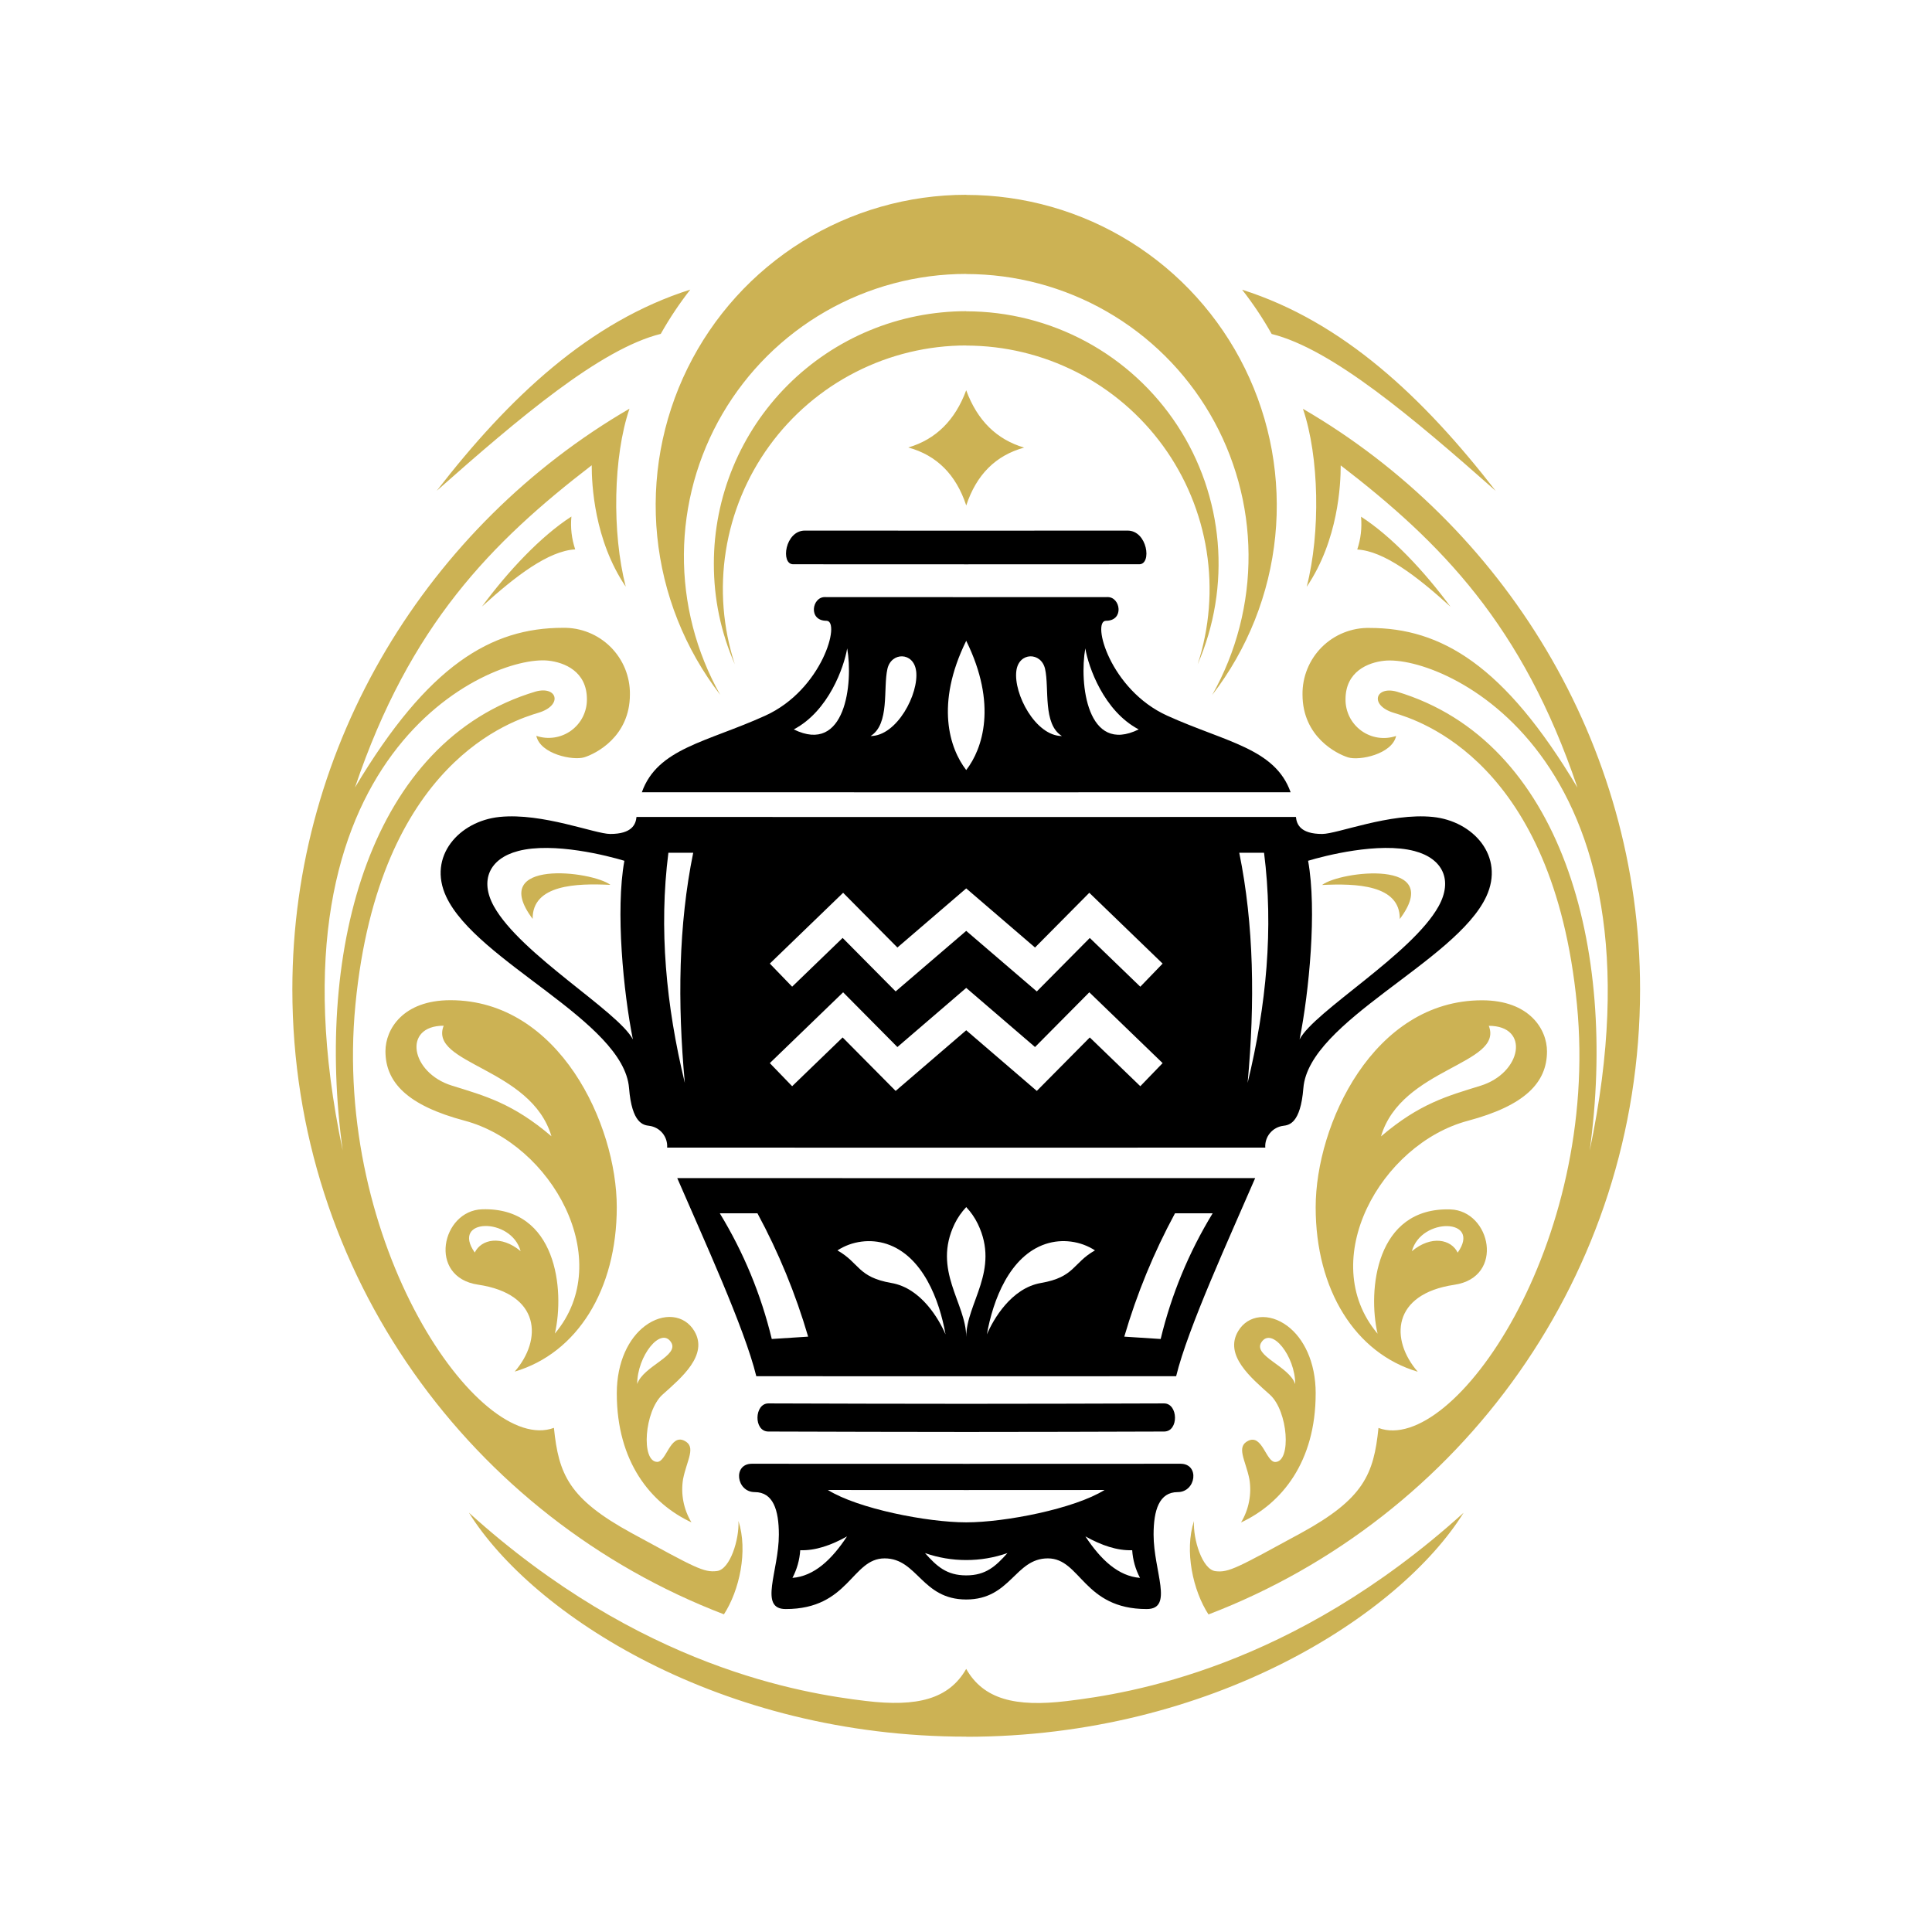 <svg xmlns="http://www.w3.org/2000/svg" xmlns:xlink="http://www.w3.org/1999/xlink" width="500" zoomAndPan="magnify" viewBox="0 0 375 375" height="500" preserveAspectRatio="xMidYMid meet" version="1.0"><defs><clipPath id="b6f0c541df"><path d="M 56 37.5 L 319 37.5 L 319 337.5 L 56 337.5 Z M 56 37.5 " clip-rule="nonzero"/></clipPath></defs><rect x="-37.5" width="450" fill="#ffffff" y="-37.5" height="450" fill-opacity="1"/><rect x="-37.5" width="450" fill="#ffffff" y="-37.5" height="450" fill-opacity="1"/><g clip-path="url(#b6f0c541df)"><path fill="#ccb254" d="M 318.336 192.051 C 318.336 144.164 291.695 101.895 252.898 79.348 C 256.059 88.586 256.332 103.398 253.629 113.902 C 259.773 104.82 260.23 94 260.23 90.328 C 279.676 105.281 295.543 121.332 306.184 152.883 C 291.969 129.035 279.676 121.883 265.824 121.883 C 264.969 121.863 264.121 121.934 263.281 122.086 C 262.441 122.242 261.621 122.477 260.828 122.797 C 260.035 123.113 259.281 123.508 258.566 123.977 C 257.852 124.445 257.191 124.984 256.582 125.586 C 255.977 126.188 255.438 126.844 254.961 127.559 C 254.488 128.27 254.09 129.02 253.766 129.812 C 253.441 130.602 253.199 131.418 253.039 132.258 C 252.879 133.098 252.805 133.945 252.816 134.801 C 252.816 143.047 259.488 146.336 261.672 147.012 C 263.855 147.688 270.207 146.398 270.988 142.848 C 270.707 142.945 270.422 143.023 270.133 143.082 C 269.844 143.145 269.551 143.188 269.258 143.215 C 268.961 143.242 268.668 143.25 268.371 143.242 C 268.074 143.234 267.781 143.207 267.488 143.164 C 267.195 143.121 266.906 143.059 266.621 142.98 C 266.336 142.902 266.055 142.805 265.781 142.695 C 265.508 142.582 265.242 142.453 264.984 142.312 C 264.727 142.168 264.477 142.008 264.234 141.836 C 263.996 141.66 263.77 141.473 263.551 141.273 C 263.332 141.074 263.129 140.859 262.938 140.633 C 262.746 140.41 262.566 140.172 262.402 139.926 C 262.238 139.68 262.09 139.426 261.957 139.16 C 261.824 138.895 261.707 138.625 261.609 138.348 C 261.508 138.066 261.422 137.785 261.355 137.496 C 261.289 137.207 261.242 136.918 261.207 136.625 C 261.176 136.328 261.16 136.035 261.164 135.738 C 261.164 130.316 265.555 128.59 268.652 128.254 C 279.953 127.016 324.805 146.277 308.562 223.324 C 313.977 183.977 303.129 143.801 271.098 134.242 C 266.91 133.105 265.773 136.922 270.555 138.367 C 275.336 139.812 301.5 147.746 306.086 194.98 C 310.598 241.477 282.055 282.574 267.562 277.164 C 266.645 286.152 264.719 290.918 252.43 297.617 C 240.137 304.316 238.484 305.277 235.918 304.961 C 233.352 304.641 231.562 298.77 231.746 295.238 C 229.863 301.059 231.559 308.746 234.566 313.363 C 283.57 294.594 318.336 247.355 318.336 192.051 Z M 119.715 234.309 C 119.715 218.258 108.523 194.137 87.43 194.137 C 78.199 194.137 74.816 199.789 74.816 204.039 C 74.816 210.094 79.078 214.566 90.18 217.523 C 107.059 222.02 119.715 244.582 107.699 258.844 C 109.648 250.406 108.059 234.277 93.586 234.723 C 85.707 234.961 82.957 247.895 92.793 249.352 C 104.914 251.145 105.312 259.992 99.902 266.227 C 112.008 262.652 119.715 250.363 119.715 234.309 Z M 87.703 210.715 C 79.723 208.238 78.07 199.09 86.117 199.09 C 83.164 206.586 103.113 207.207 107.035 220.551 C 99.535 214.152 94.129 212.707 87.703 210.715 Z M 92.152 243.117 C 87.426 236.422 99.227 236.168 101.051 242.844 C 97.266 239.68 93.391 240.539 92.152 243.117 Z M 128.609 270.68 C 125.059 273.867 124.391 283.703 127.555 283.75 C 129.34 283.773 130.062 278.324 132.789 279.621 C 135.242 280.793 133.309 283.398 132.582 287.098 C 132.348 288.547 132.367 289.996 132.648 291.438 C 132.93 292.883 133.449 294.23 134.211 295.488 C 126.32 291.82 119.719 283.75 119.719 270.449 C 119.719 264.277 122.086 259.707 125.176 257.379 C 128.742 254.691 132.84 255.133 134.762 258.344 C 137.559 263.02 132.246 267.422 128.613 270.68 Z M 123.68 268.637 C 124.852 265.129 131.949 263.148 130.25 260.52 C 128.258 257.441 123.68 263.199 123.68 268.637 Z M 103.387 178.359 C 103.297 171.664 111.965 171.434 118.477 171.754 C 114.992 169.051 94.547 166.574 103.387 178.359 Z M 133.988 56.211 C 114.41 62.418 98.801 77.137 84.77 95.258 C 100.809 81.078 116.527 67.723 128.254 64.805 C 129.949 61.793 131.859 58.93 133.988 56.211 Z M 138.559 109.387 C 138.559 107.785 138.637 106.184 138.793 104.586 C 138.953 102.988 139.188 101.406 139.5 99.832 C 139.812 98.258 140.203 96.703 140.668 95.168 C 141.133 93.633 141.672 92.125 142.289 90.641 C 142.902 89.16 143.586 87.711 144.344 86.297 C 145.098 84.883 145.922 83.508 146.812 82.172 C 147.703 80.84 148.66 79.551 149.676 78.312 C 150.695 77.07 151.77 75.887 152.906 74.75 C 154.039 73.617 155.227 72.539 156.469 71.523 C 157.707 70.504 158.996 69.551 160.328 68.66 C 161.66 67.766 163.035 66.945 164.453 66.188 C 165.867 65.43 167.316 64.746 168.797 64.133 C 170.277 63.52 171.789 62.977 173.324 62.512 C 174.859 62.047 176.414 61.656 177.984 61.344 C 179.559 61.031 181.145 60.797 182.742 60.641 C 184.336 60.48 185.938 60.402 187.543 60.402 L 187.543 60.426 C 188.555 60.426 189.562 60.457 190.574 60.52 C 191.582 60.582 192.59 60.676 193.59 60.801 C 194.594 60.926 195.594 61.082 196.586 61.27 C 197.582 61.457 198.566 61.676 199.547 61.922 C 200.527 62.172 201.5 62.449 202.461 62.758 C 203.426 63.062 204.379 63.402 205.32 63.77 C 206.262 64.137 207.191 64.531 208.109 64.957 C 209.027 65.383 209.93 65.832 210.82 66.312 C 211.711 66.793 212.582 67.301 213.441 67.836 C 214.301 68.371 215.141 68.934 215.965 69.52 C 216.789 70.105 217.594 70.719 218.379 71.355 C 219.164 71.992 219.93 72.652 220.672 73.336 C 221.418 74.02 222.141 74.727 222.84 75.453 C 223.543 76.184 224.219 76.934 224.875 77.703 C 225.531 78.473 226.16 79.266 226.766 80.074 C 227.371 80.883 227.949 81.711 228.504 82.555 C 229.059 83.402 229.586 84.266 230.09 85.141 C 230.59 86.02 231.062 86.914 231.508 87.82 C 231.953 88.727 232.371 89.648 232.758 90.582 C 233.148 91.516 233.508 92.461 233.84 93.414 C 234.168 94.371 234.469 95.336 234.738 96.312 C 235.008 97.285 235.25 98.266 235.461 99.254 C 235.668 100.246 235.848 101.238 235.996 102.238 C 236.145 103.238 236.262 104.242 236.348 105.25 C 236.434 106.258 236.488 107.266 236.512 108.277 C 236.535 109.289 236.527 110.301 236.488 111.309 C 236.449 112.32 236.379 113.328 236.277 114.336 C 236.176 115.34 236.043 116.344 235.879 117.34 C 235.715 118.34 235.52 119.328 235.297 120.316 C 235.07 121.301 234.816 122.277 234.531 123.25 C 234.246 124.219 233.93 125.18 233.586 126.129 C 233.238 127.078 232.867 128.02 232.465 128.945 C 232.75 128.062 233.012 127.172 233.246 126.277 C 233.48 125.379 233.688 124.473 233.867 123.562 C 234.051 122.652 234.203 121.738 234.332 120.82 C 234.457 119.898 234.559 118.977 234.633 118.051 C 234.703 117.129 234.75 116.199 234.77 115.273 C 234.785 114.344 234.777 113.418 234.742 112.492 C 234.707 111.562 234.641 110.637 234.551 109.715 C 234.461 108.789 234.344 107.871 234.199 106.953 C 234.055 106.035 233.883 105.125 233.684 104.219 C 233.484 103.312 233.258 102.414 233.008 101.52 C 232.754 100.625 232.477 99.742 232.172 98.863 C 231.871 97.988 231.539 97.121 231.184 96.262 C 230.832 95.406 230.449 94.559 230.047 93.723 C 229.641 92.887 229.211 92.066 228.758 91.258 C 228.305 90.445 227.828 89.652 227.328 88.867 C 226.828 88.086 226.305 87.32 225.762 86.57 C 225.215 85.82 224.648 85.086 224.059 84.367 C 223.473 83.648 222.863 82.949 222.234 82.27 C 221.602 81.586 220.953 80.922 220.285 80.281 C 219.617 79.637 218.93 79.012 218.223 78.41 C 217.52 77.809 216.797 77.227 216.055 76.664 C 215.316 76.105 214.562 75.566 213.789 75.051 C 213.02 74.535 212.23 74.043 211.434 73.574 C 210.633 73.102 209.816 72.656 208.992 72.234 C 208.164 71.812 207.324 71.418 206.477 71.047 C 205.625 70.672 204.766 70.324 203.895 70.004 C 203.023 69.684 202.145 69.387 201.258 69.117 C 200.371 68.848 199.473 68.605 198.57 68.387 C 197.668 68.168 196.762 67.98 195.848 67.816 C 194.934 67.652 194.016 67.516 193.098 67.406 C 192.176 67.297 191.25 67.215 190.324 67.16 C 189.398 67.105 188.469 67.078 187.543 67.074 L 187.543 67.055 C 186.613 67.055 185.688 67.082 184.762 67.137 C 183.836 67.191 182.91 67.273 181.988 67.383 C 181.066 67.492 180.148 67.629 179.234 67.793 C 178.324 67.957 177.414 68.148 176.512 68.363 C 175.609 68.582 174.715 68.824 173.828 69.094 C 172.938 69.363 172.059 69.66 171.188 69.98 C 170.316 70.305 169.457 70.648 168.609 71.023 C 167.758 71.395 166.918 71.793 166.094 72.215 C 165.266 72.637 164.453 73.082 163.652 73.551 C 162.852 74.02 162.066 74.512 161.293 75.027 C 160.523 75.543 159.766 76.082 159.027 76.645 C 158.289 77.203 157.566 77.785 156.859 78.387 C 156.152 78.992 155.465 79.613 154.797 80.258 C 154.129 80.902 153.48 81.562 152.852 82.246 C 152.219 82.926 151.613 83.625 151.023 84.344 C 150.434 85.062 149.867 85.797 149.324 86.547 C 148.777 87.297 148.254 88.066 147.754 88.848 C 147.254 89.629 146.777 90.426 146.324 91.234 C 145.871 92.043 145.441 92.867 145.039 93.703 C 144.633 94.535 144.254 95.383 143.898 96.242 C 143.543 97.098 143.215 97.965 142.91 98.844 C 142.605 99.719 142.328 100.605 142.078 101.496 C 141.824 102.391 141.602 103.289 141.402 104.195 C 141.203 105.105 141.031 106.016 140.887 106.934 C 140.742 107.848 140.621 108.77 140.531 109.691 C 140.441 110.617 140.379 111.543 140.344 112.469 C 140.305 113.395 140.297 114.324 140.316 115.25 C 140.332 116.18 140.379 117.105 140.453 118.031 C 140.523 118.957 140.625 119.879 140.754 120.797 C 140.879 121.719 141.035 122.633 141.215 123.543 C 141.398 124.453 141.605 125.355 141.84 126.254 C 142.074 127.152 142.336 128.043 142.621 128.926 C 139.902 122.695 138.547 116.184 138.559 109.387 Z M 139.797 134.871 C 138.09 132.652 136.539 130.324 135.156 127.891 C 133.77 125.457 132.559 122.938 131.523 120.332 C 130.488 117.73 129.641 115.066 128.977 112.344 C 128.316 109.625 127.844 106.867 127.566 104.082 C 127.285 101.293 127.203 98.5 127.312 95.699 C 127.422 92.902 127.727 90.125 128.223 87.367 C 128.723 84.609 129.41 81.902 130.285 79.238 C 131.16 76.578 132.215 73.992 133.453 71.477 C 134.691 68.965 136.094 66.547 137.668 64.23 C 139.242 61.91 140.969 59.715 142.848 57.637 C 144.727 55.559 146.742 53.621 148.895 51.828 C 151.043 50.031 153.309 48.391 155.684 46.91 C 158.062 45.43 160.535 44.125 163.094 42.988 C 165.656 41.852 168.281 40.898 170.977 40.129 C 173.668 39.359 176.402 38.781 179.18 38.391 C 181.953 38.004 184.742 37.809 187.543 37.809 L 187.543 37.832 C 190.344 37.832 193.133 38.027 195.906 38.414 C 198.68 38.805 201.414 39.383 204.109 40.152 C 206.805 40.922 209.43 41.875 211.992 43.008 C 214.551 44.145 217.023 45.453 219.402 46.934 C 221.777 48.414 224.043 50.055 226.195 51.848 C 228.344 53.645 230.359 55.582 232.238 57.66 C 234.117 59.738 235.844 61.934 237.418 64.254 C 238.992 66.57 240.398 68.988 241.633 71.5 C 242.871 74.016 243.926 76.602 244.801 79.262 C 245.68 81.926 246.363 84.633 246.863 87.391 C 247.359 90.148 247.664 92.926 247.773 95.727 C 247.887 98.523 247.801 101.32 247.523 104.105 C 247.242 106.895 246.77 109.648 246.109 112.371 C 245.445 115.094 244.594 117.754 243.562 120.359 C 242.527 122.961 241.316 125.48 239.93 127.918 C 238.543 130.352 236.996 132.68 235.285 134.898 C 235.867 133.859 236.418 132.805 236.934 131.734 C 237.449 130.66 237.93 129.57 238.375 128.469 C 238.82 127.363 239.227 126.246 239.598 125.117 C 239.969 123.984 240.305 122.844 240.602 121.691 C 240.898 120.539 241.16 119.379 241.379 118.211 C 241.602 117.043 241.785 115.867 241.93 114.684 C 242.078 113.504 242.184 112.32 242.25 111.133 C 242.32 109.945 242.348 108.754 242.34 107.566 C 242.328 106.375 242.281 105.188 242.195 104 C 242.109 102.812 241.984 101.629 241.82 100.449 C 241.656 99.273 241.453 98.102 241.215 96.934 C 240.973 95.77 240.695 94.613 240.379 93.465 C 240.062 92.316 239.711 91.184 239.32 90.059 C 238.934 88.934 238.508 87.824 238.047 86.727 C 237.582 85.629 237.086 84.547 236.555 83.484 C 236.023 82.422 235.457 81.375 234.855 80.348 C 234.254 79.32 233.621 78.312 232.957 77.328 C 232.289 76.34 231.594 75.375 230.863 74.438 C 230.137 73.496 229.375 72.578 228.59 71.688 C 227.801 70.797 226.984 69.93 226.137 69.094 C 225.293 68.254 224.422 67.445 223.523 66.664 C 222.629 65.883 221.707 65.133 220.758 64.41 C 219.812 63.688 218.844 63 217.852 62.34 C 216.859 61.684 215.848 61.055 214.816 60.465 C 213.785 59.871 212.734 59.312 211.668 58.789 C 210.598 58.266 209.516 57.777 208.414 57.324 C 207.312 56.871 206.199 56.453 205.07 56.074 C 203.945 55.691 202.805 55.348 201.656 55.043 C 200.508 54.734 199.348 54.465 198.18 54.234 C 197.012 54.004 195.84 53.812 194.66 53.656 C 193.48 53.5 192.297 53.387 191.109 53.309 C 189.922 53.23 188.73 53.191 187.543 53.191 L 187.543 53.168 C 186.352 53.168 185.164 53.207 183.977 53.285 C 182.789 53.363 181.605 53.477 180.426 53.633 C 179.246 53.789 178.07 53.98 176.902 54.211 C 175.738 54.441 174.578 54.711 173.43 55.02 C 172.277 55.324 171.141 55.668 170.012 56.051 C 168.887 56.43 167.77 56.848 166.672 57.301 C 165.57 57.754 164.484 58.242 163.418 58.766 C 162.348 59.289 161.301 59.848 160.266 60.441 C 159.234 61.035 158.223 61.66 157.23 62.316 C 156.242 62.977 155.273 63.664 154.324 64.387 C 153.379 65.109 152.457 65.859 151.559 66.641 C 150.66 67.422 149.789 68.23 148.945 69.07 C 148.102 69.91 147.285 70.773 146.496 71.664 C 145.707 72.555 144.949 73.473 144.223 74.414 C 143.492 75.355 142.797 76.316 142.129 77.305 C 141.465 78.289 140.828 79.297 140.23 80.324 C 139.629 81.352 139.062 82.398 138.531 83.461 C 138 84.527 137.5 85.605 137.039 86.703 C 136.578 87.801 136.152 88.91 135.762 90.035 C 135.371 91.16 135.02 92.297 134.703 93.441 C 134.391 94.59 134.113 95.746 133.871 96.91 C 133.633 98.078 133.43 99.25 133.266 100.43 C 133.102 101.605 132.977 102.789 132.891 103.977 C 132.801 105.164 132.754 106.352 132.746 107.543 C 132.734 108.73 132.766 109.922 132.832 111.109 C 132.902 112.297 133.008 113.48 133.152 114.664 C 133.297 115.844 133.48 117.02 133.703 118.188 C 133.926 119.355 134.184 120.516 134.48 121.668 C 134.777 122.82 135.113 123.965 135.484 125.094 C 135.855 126.223 136.266 127.34 136.711 128.445 C 137.156 129.551 137.633 130.637 138.148 131.711 C 138.664 132.781 139.215 133.836 139.797 134.875 Z M 176.301 86.855 C 181.824 88.375 185.57 92.125 187.543 98.098 L 187.543 98.121 C 189.512 92.148 193.258 88.398 198.785 86.879 C 193.441 85.305 189.695 81.602 187.543 75.766 L 187.543 75.742 C 185.391 81.574 181.641 85.281 176.301 86.855 Z M 93.551 117.73 C 100.137 111.746 106.48 106.926 111.645 106.633 C 110.953 104.559 110.707 102.434 110.91 100.258 C 104.98 104.086 98.645 110.82 93.551 117.73 Z M 140.512 313.34 C 91.512 294.57 56.746 247.332 56.746 192.027 C 56.746 144.141 83.391 101.871 122.184 79.324 C 119.027 88.562 118.75 103.375 121.457 113.879 C 115.312 104.801 114.852 93.977 114.852 90.309 C 95.406 105.258 79.539 121.309 68.898 152.859 C 83.117 129.012 95.406 121.859 109.258 121.859 C 110.109 121.844 110.961 121.91 111.801 122.062 C 112.641 122.219 113.461 122.453 114.254 122.773 C 115.047 123.09 115.801 123.484 116.516 123.953 C 117.23 124.426 117.891 124.961 118.5 125.562 C 119.105 126.168 119.645 126.824 120.121 127.535 C 120.598 128.246 120.996 129 121.32 129.789 C 121.641 130.582 121.883 131.398 122.043 132.238 C 122.203 133.078 122.277 133.926 122.266 134.781 C 122.266 143.023 115.594 146.316 113.41 146.992 C 111.227 147.668 104.875 146.379 104.098 142.828 C 104.375 142.922 104.66 143 104.949 143.062 C 105.238 143.125 105.531 143.168 105.828 143.195 C 106.121 143.219 106.418 143.23 106.711 143.219 C 107.008 143.211 107.301 143.184 107.594 143.141 C 107.887 143.098 108.176 143.035 108.461 142.957 C 108.746 142.879 109.027 142.785 109.301 142.672 C 109.574 142.559 109.84 142.434 110.098 142.289 C 110.359 142.145 110.605 141.988 110.848 141.812 C 111.086 141.641 111.316 141.453 111.531 141.25 C 111.75 141.051 111.953 140.836 112.145 140.613 C 112.336 140.387 112.516 140.152 112.68 139.906 C 112.844 139.66 112.992 139.402 113.125 139.141 C 113.258 138.875 113.375 138.602 113.473 138.324 C 113.574 138.047 113.66 137.766 113.727 137.477 C 113.793 137.188 113.844 136.895 113.875 136.602 C 113.906 136.309 113.922 136.012 113.918 135.719 C 113.918 130.297 109.531 128.57 106.434 128.23 C 95.133 126.996 50.281 146.258 66.516 223.301 C 61.102 183.953 71.949 143.781 103.98 134.223 C 108.172 133.082 109.305 136.902 104.523 138.344 C 99.742 139.789 73.578 147.723 68.992 194.961 C 64.48 241.457 93.023 282.555 107.516 277.145 C 108.434 286.133 110.359 290.898 122.648 297.598 C 134.941 304.297 136.59 305.254 139.16 304.938 C 141.73 304.621 143.516 298.746 143.332 295.215 C 145.215 301.039 143.52 308.723 140.512 313.344 Z M 284.902 217.547 C 268.027 222.043 255.371 244.605 267.387 258.867 C 265.438 250.43 267.023 234.301 281.5 234.746 C 289.375 234.984 292.129 247.918 282.289 249.375 C 270.168 251.168 269.77 260.016 275.184 266.25 C 263.074 262.676 255.371 250.387 255.371 234.332 C 255.371 218.277 266.559 194.156 287.656 194.156 C 296.887 194.156 300.27 199.812 300.27 204.066 C 300.27 210.117 296.008 214.59 284.902 217.547 Z M 288.973 199.109 C 297.016 199.109 295.363 208.262 287.383 210.738 C 280.957 212.73 275.551 214.176 268.051 220.574 C 271.973 207.227 291.926 206.609 288.973 199.109 Z M 282.934 243.137 C 281.695 240.562 277.82 239.699 274.039 242.863 C 275.859 236.191 287.66 236.441 282.934 243.137 Z M 255.371 270.469 C 255.371 283.77 248.766 291.84 240.879 295.512 C 241.641 294.254 242.16 292.902 242.438 291.461 C 242.719 290.016 242.742 288.57 242.508 287.117 C 241.777 283.422 239.848 280.812 242.301 279.645 C 245.02 278.344 245.746 283.797 247.531 283.77 C 250.695 283.723 250.031 273.887 246.477 270.699 C 242.844 267.441 237.531 263.043 240.332 258.363 C 242.25 255.156 246.348 254.711 249.918 257.398 C 253.008 259.727 255.375 264.297 255.375 270.469 Z M 244.832 260.543 C 246.824 257.461 251.402 263.223 251.402 268.66 C 250.234 265.152 243.133 263.176 244.832 260.543 Z M 271.695 178.383 C 271.789 171.688 263.121 171.457 256.609 171.777 C 260.094 169.074 280.535 166.594 271.695 178.383 Z M 290.316 95.281 C 274.277 81.102 258.555 67.746 246.828 64.824 C 245.137 61.816 243.227 58.953 241.098 56.234 C 260.672 62.441 276.285 77.16 290.316 95.281 Z M 187.543 323.945 C 190.891 329.812 197.035 331.379 207.035 330.18 C 219.281 328.715 250.785 323.762 284.082 293.629 C 271.789 313.363 235.332 337.105 187.547 337.105 L 187.547 337.082 C 139.762 337.082 103.301 313.34 91.012 293.605 C 124.305 323.738 155.812 328.691 168.055 330.156 C 178.051 331.355 184.195 329.793 187.547 323.922 L 187.547 323.945 Z M 281.535 117.758 C 274.945 111.773 268.605 106.949 263.441 106.66 C 264.133 104.586 264.375 102.461 264.176 100.285 C 270.105 104.105 276.438 110.844 281.535 117.758 Z M 281.535 117.758 " fill-opacity="1" fill-rule="evenodd"/></g><path fill="#000000" d="M 187.543 295.488 C 180.008 295.488 166.539 292.852 160.691 289.203 C 169.641 289.203 178.59 289.207 187.543 289.215 C 196.492 289.211 205.445 289.207 214.395 289.203 C 208.547 292.852 195.078 295.488 187.543 295.488 Z M 187.543 284.125 C 173.676 284.121 159.812 284.117 145.945 284.113 C 142.188 284.113 142.922 289.617 146.496 289.617 C 150.074 289.617 151.176 293.09 151.176 297.871 C 151.176 304.961 147.207 312.316 152.504 312.316 C 164.82 312.316 165.301 302.48 171.699 302.48 C 178.094 302.48 178.898 310.461 187.543 310.461 C 196.188 310.461 196.992 302.48 203.387 302.48 C 209.781 302.48 210.266 312.316 222.578 312.316 C 227.875 312.316 223.91 304.957 223.91 297.871 C 223.91 293.09 225.008 289.617 228.586 289.617 C 232.168 289.617 232.898 284.113 229.137 284.113 C 215.273 284.113 201.406 284.117 187.543 284.125 Z M 187.543 305.781 C 183.723 305.781 181.809 303.996 179.539 301.449 C 182.133 302.352 184.797 302.805 187.543 302.805 C 190.285 302.805 192.953 302.352 195.547 301.449 C 193.273 303.996 191.363 305.781 187.543 305.781 Z M 187.543 153.789 C 208.531 153.781 229.52 153.777 250.508 153.777 C 247.48 145.246 237.934 144.062 226.57 138.918 C 215.426 133.875 211.848 120.492 214.672 120.492 C 218.25 120.492 217.492 115.895 215.016 115.895 C 205.859 115.895 196.703 115.898 187.543 115.906 C 178.387 115.902 169.23 115.898 160.074 115.895 C 157.598 115.895 156.84 120.492 160.418 120.492 C 163.238 120.492 159.66 133.875 148.52 138.918 C 137.156 144.066 127.609 145.246 124.582 153.777 C 145.57 153.777 166.559 153.781 187.547 153.789 Z M 187.543 124.379 C 193.609 136.699 190.758 145.309 187.543 149.465 C 184.324 145.312 181.477 136.695 187.543 124.379 Z M 197.273 130.215 C 197.75 126.512 202.09 126.52 202.848 129.836 C 203.699 133.578 202.359 140.551 206.117 142.863 C 201.008 142.863 196.695 134.676 197.273 130.215 Z M 210.656 125.848 C 211.254 129.426 214.234 138 221.02 141.578 C 210.984 146.527 209.461 132.594 210.656 125.848 Z M 256.633 161.871 C 252.434 161.871 251.68 160.016 251.539 158.57 C 230.207 158.57 208.875 158.574 187.543 158.582 C 166.207 158.574 144.875 158.57 123.543 158.57 C 123.406 160.016 122.648 161.871 118.453 161.871 C 115.48 161.871 105.328 157.73 96.996 158.566 C 89.117 159.355 82.965 166.227 86.598 174.016 C 92.508 186.703 121.059 198.191 122.098 211.195 C 122.648 218.074 124.883 218.383 126.02 218.52 C 126.523 218.586 127 218.742 127.445 218.988 C 127.891 219.234 128.273 219.555 128.598 219.945 C 128.918 220.34 129.156 220.777 129.312 221.262 C 129.469 221.746 129.527 222.242 129.492 222.75 C 148.848 222.75 168.195 222.754 187.543 222.762 C 206.891 222.758 226.242 222.754 245.59 222.75 C 245.555 222.242 245.617 221.746 245.77 221.262 C 245.926 220.777 246.164 220.34 246.488 219.945 C 246.812 219.555 247.195 219.234 247.641 218.988 C 248.086 218.742 248.559 218.586 249.066 218.52 C 250.199 218.383 252.434 218.074 252.984 211.195 C 254.027 198.191 282.574 186.703 288.488 174.016 C 292.117 166.227 285.965 159.355 278.09 158.566 C 269.754 157.73 259.609 161.871 256.633 161.871 Z M 187.543 172.438 L 200.898 183.914 L 211.434 173.289 L 225.664 187.035 L 221.332 191.523 L 211.527 182.059 L 201.242 192.438 L 187.543 180.684 L 173.844 192.43 L 163.555 182.051 L 153.754 191.516 L 149.422 187.031 L 163.652 173.289 L 174.184 183.914 Z M 187.543 191.75 L 200.898 203.227 L 211.434 192.605 L 225.664 206.348 L 221.332 210.832 L 211.527 201.367 L 201.242 211.746 L 187.543 199.973 L 173.844 211.746 L 163.555 201.367 L 153.754 210.832 L 149.422 206.348 L 163.652 192.605 L 174.184 203.23 Z M 274.551 165.188 C 280.059 166.641 282.035 170.852 279.23 175.906 C 274.047 185.246 255.09 196.285 252.25 201.746 C 254.086 192.574 255.645 176.703 253.902 167.074 C 257.023 166.125 267.656 163.371 274.551 165.188 Z M 245.352 165.52 C 247.219 180.215 245.816 195.129 242.164 210.188 C 243.602 194.562 243.395 179.547 240.539 165.52 Z M 187.543 109.535 C 198.738 109.527 209.934 109.523 221.137 109.523 C 223.609 109.523 222.719 102.988 218.863 102.988 C 208.422 102.988 197.984 102.992 187.543 103 C 177.102 102.992 166.66 102.988 156.219 102.988 C 152.367 102.988 151.473 109.523 153.949 109.523 C 165.148 109.523 176.344 109.527 187.543 109.535 Z M 187.543 267.133 C 201.125 267.129 214.707 267.125 228.289 267.121 C 230.559 257.766 238.738 240.008 243.629 228.668 C 224.934 228.668 206.238 228.672 187.543 228.68 C 168.848 228.676 150.148 228.672 131.453 228.668 C 136.348 240.008 144.523 257.766 146.797 267.121 C 160.379 267.121 173.961 267.125 187.543 267.133 Z M 187.543 234.297 C 188.453 235.266 189.203 236.344 189.785 237.539 C 194.16 246.582 187.543 252.926 187.543 259.52 C 187.543 252.926 180.922 246.582 185.297 237.539 C 185.883 236.344 186.633 235.266 187.543 234.297 Z M 191.555 259.004 C 192.727 252.359 195.949 243.785 202.953 241.453 C 204.562 240.93 206.207 240.777 207.887 240.996 C 209.562 241.215 211.113 241.781 212.535 242.699 C 208.203 245.141 208.652 247.887 202.047 249.027 C 196.266 250.027 192.793 256.117 191.555 259.004 Z M 228.066 235.5 L 235.375 235.5 C 230.738 243.109 227.375 251.242 225.285 259.898 L 218.223 259.441 C 220.66 251.113 223.941 243.133 228.066 235.5 Z M 187.543 277.938 C 200.344 277.93 213.152 277.906 225.961 277.859 C 228.848 277.852 228.691 272.395 225.941 272.402 C 213.137 272.449 200.34 272.473 187.547 272.48 C 174.75 272.473 161.949 272.449 149.152 272.402 C 146.398 272.395 146.242 277.852 149.133 277.859 C 161.945 277.902 174.754 277.93 187.551 277.938 Z M 221.273 306.266 C 217.086 305.934 213.684 302.785 210.68 298.215 C 213.797 299.961 216.84 300.996 219.758 300.898 C 219.883 302.793 220.391 304.582 221.273 306.266 Z M 153.812 306.266 C 154.695 304.582 155.199 302.793 155.324 300.898 C 158.246 300.996 161.289 299.961 164.406 298.215 C 161.398 302.785 157.996 305.934 153.812 306.266 Z M 147.02 235.5 C 151.141 243.133 154.422 251.113 156.859 259.441 L 149.801 259.898 C 147.707 251.242 144.344 243.109 139.711 235.5 Z M 183.527 259.004 C 182.289 256.117 178.816 250.027 173.039 249.031 C 166.434 247.891 166.879 245.148 162.547 242.703 C 163.969 241.785 165.52 241.219 167.199 241 C 168.875 240.781 170.52 240.934 172.129 241.457 C 179.133 243.785 182.355 252.359 183.527 259.008 Z M 129.738 165.52 L 134.551 165.52 C 131.691 179.547 131.484 194.562 132.922 210.188 C 129.27 195.129 127.867 180.215 129.734 165.52 Z M 100.543 165.188 C 107.434 163.375 118.07 166.129 121.191 167.078 C 119.445 176.707 121.004 192.574 122.84 201.75 C 120 196.289 101.043 185.25 95.863 175.91 C 93.055 170.852 95.031 166.641 100.543 165.191 Z M 164.438 125.848 C 165.633 132.594 164.109 146.523 154.07 141.578 C 160.859 138.004 163.84 129.43 164.438 125.848 Z M 177.82 130.215 C 178.398 134.672 174.082 142.863 168.977 142.863 C 172.734 140.555 171.391 133.582 172.246 129.836 C 172.992 126.52 177.332 126.516 177.812 130.215 Z M 177.82 130.215 " fill-opacity="1" fill-rule="evenodd"/></svg>